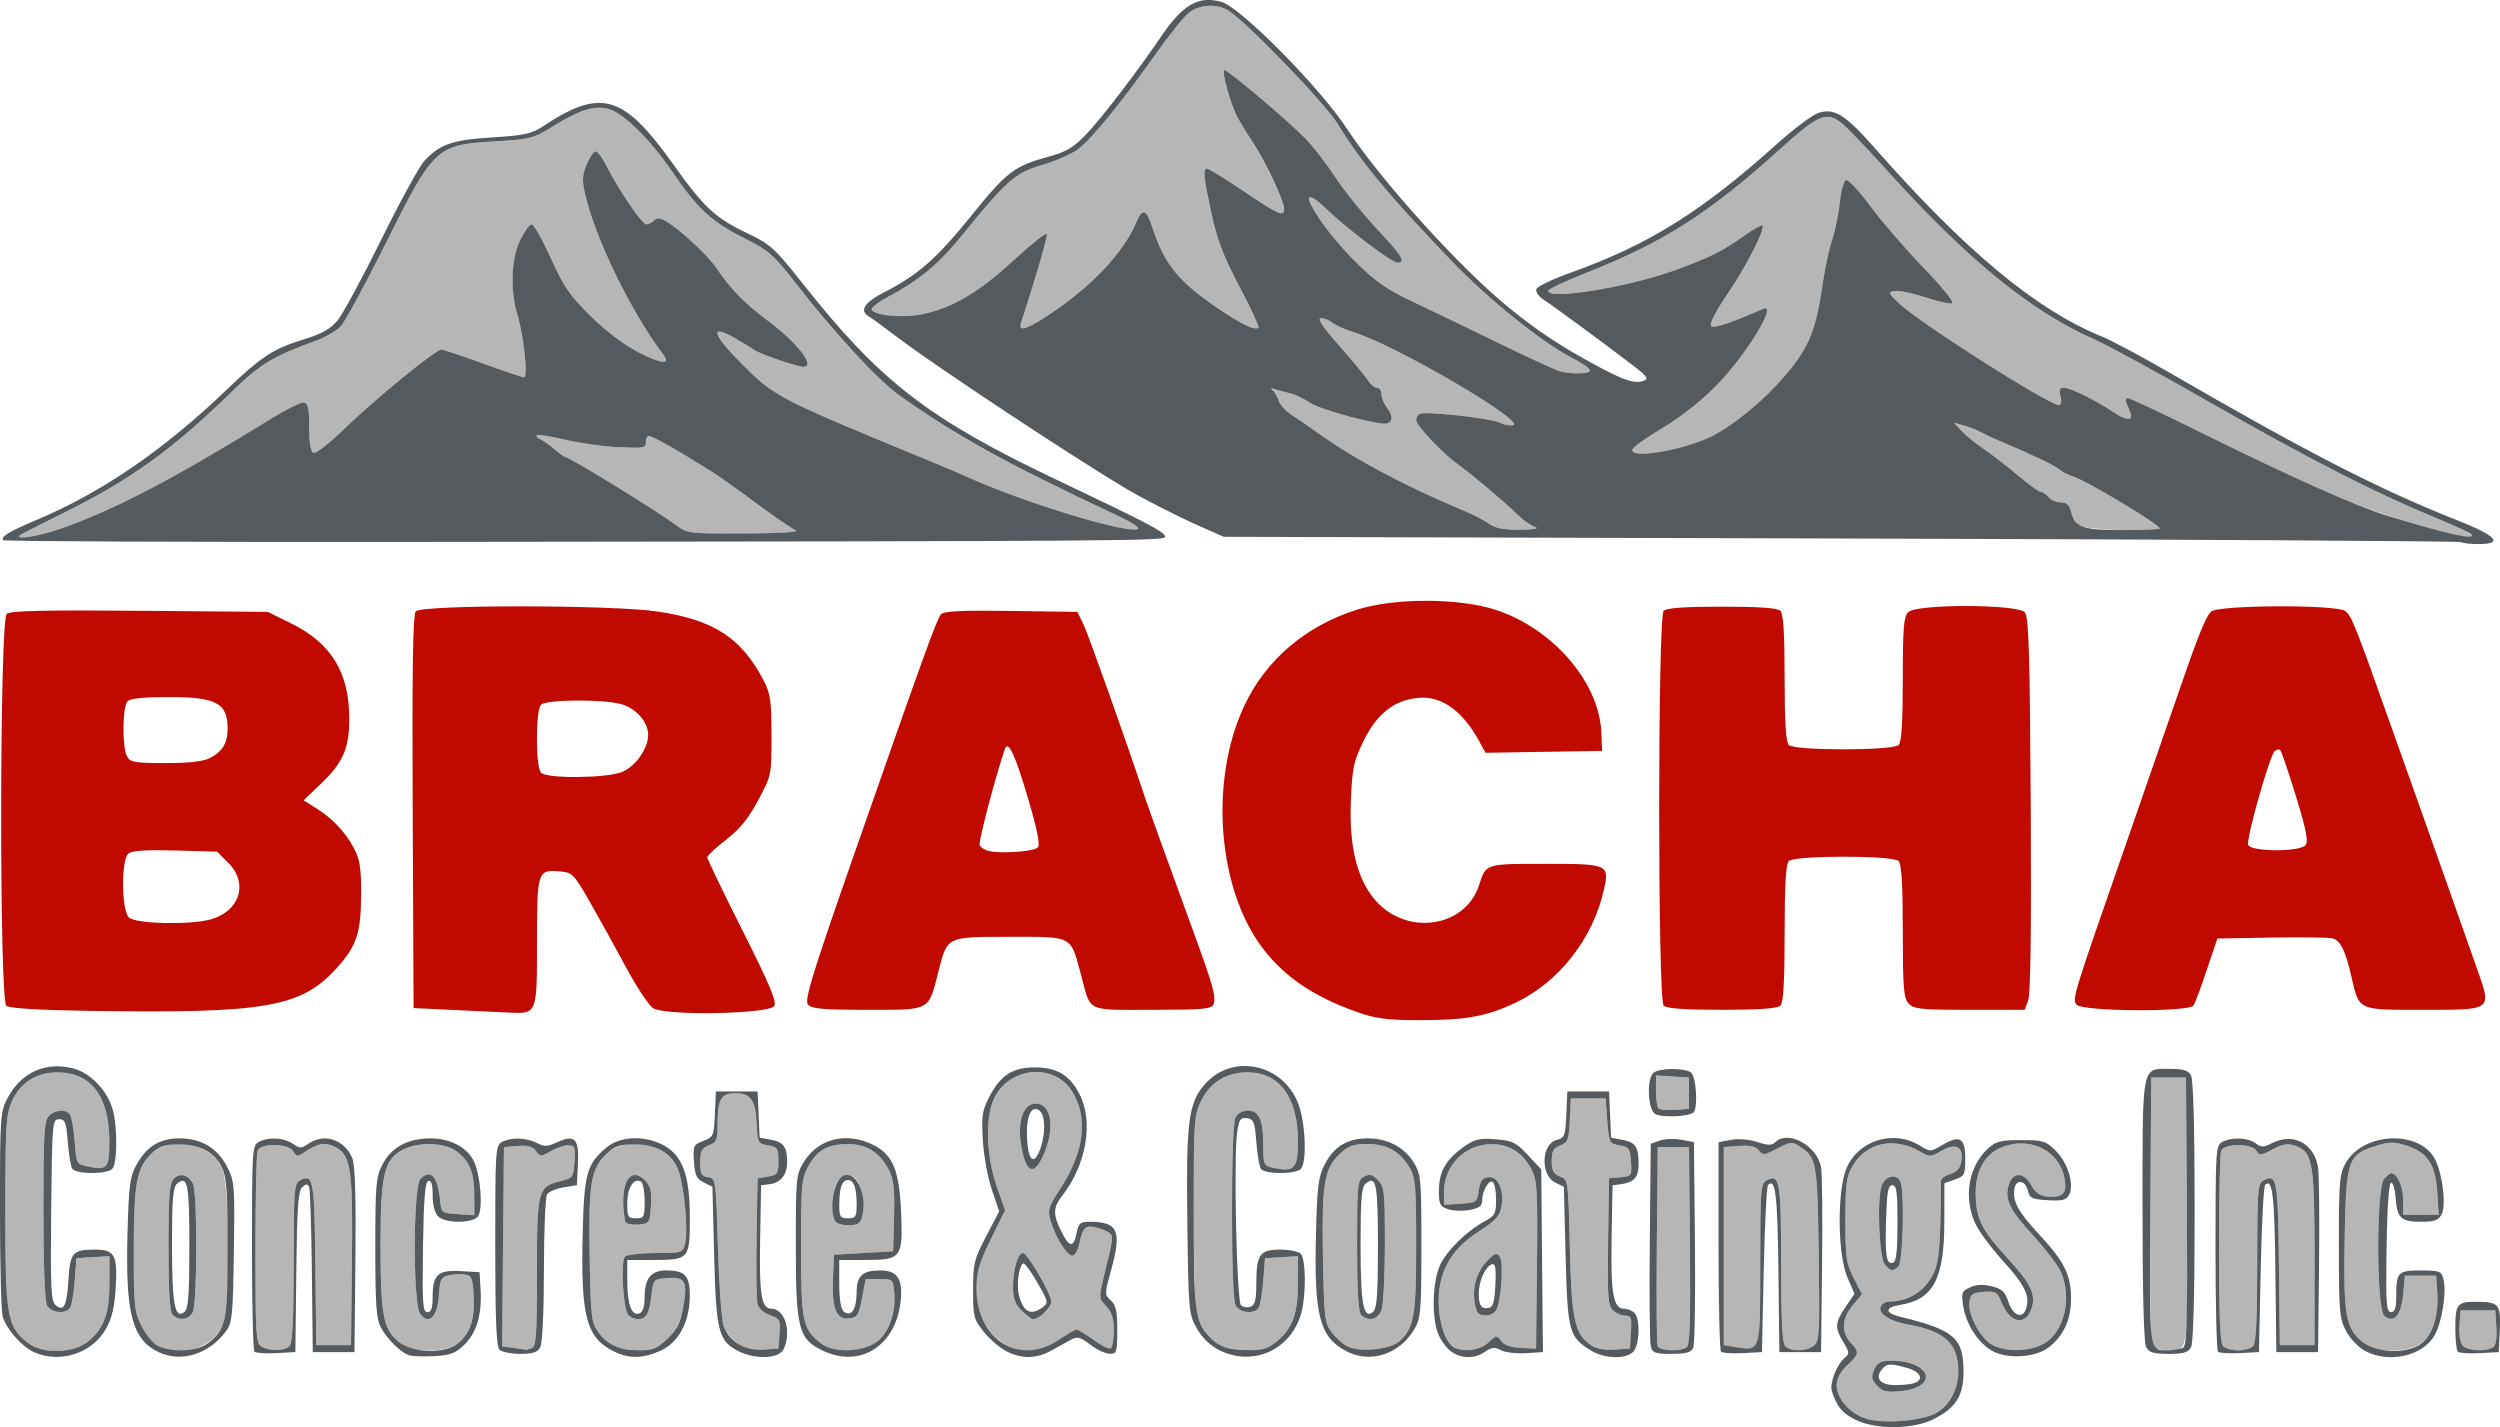 <?xml version="1.0" encoding="UTF-8"?>
<!-- Created with Inkscape (http://www.inkscape.org/) -->
<svg width="190.33mm" height="108.66mm" version="1.1" viewBox="0 0 190.33 108.66" xmlns="http://www.w3.org/2000/svg">
 <g transform="translate(18.116 -214.99)">
  <g transform="translate(4.093 139.73)">
   <g stroke-width=".265">
    <path d="m120.08 183.33c-1.325-0.31-2.46-1.516-2.46-2.613 0-0.492 0.274-1.01 0.794-1.5 0.939-0.886 0.956-0.996 0.265-1.738-0.727-0.781-0.663-1.856 0.17-2.847l0.7-0.831-0.634-1.239c-0.564-1.104-0.633-1.587-0.633-4.414 0-2.713 0.078-3.31 0.538-4.101 1.042-1.793 3.148-2.257 5.116-1.127 0.768 0.441 0.841 0.44 1.623-0.023 0.976-0.577 1.587-0.417 1.582 0.414-5e-3 0.793-0.263 1.153-0.988 1.379-0.327 0.102-0.596 0.327-0.597 0.499-0.03 5.556-0.13 6.436-0.853 7.528-0.693 1.047-1.832 1.642-3.152 1.647-0.239 7.9e-4 -0.503 0.18-0.587 0.398-0.197 0.512 0.711 1.097 2.08 1.339 2.834 0.502 3.837 1.446 3.836 3.609-1e-3 1.435-0.796 2.776-1.923 3.244-1.205 0.501-3.566 0.683-4.877 0.376zm4.049-2.739c0.701-0.959-0.322-1.729-2.298-1.729-0.859 0-1.101 0.118-1.348 0.66-0.251 0.55-0.217 0.754 0.204 1.218 0.42 0.464 0.722 0.537 1.806 0.433 0.815-0.078 1.427-0.296 1.636-0.582zm-1.799-8.925c0.333-0.333 0.462-5.611 0.157-6.408-0.254-0.663-1.144-0.501-1.434 0.261-0.381 1.002-0.203 5.496 0.239 6.028 0.431 0.52 0.616 0.541 1.038 0.119zm-142.42 5.828c-1.583-1.245-1.711-1.991-1.711-10.009 0-6.61 0.047-7.378 0.508-8.395 0.641-1.412 1.862-2.186 3.449-2.186 2.565 0 3.953 1.819 3.963 5.195 0.006 2.102-0.135 2.277-1.605 1.978-0.897-0.182-0.903-0.195-1.035-1.894-0.073-0.941-0.229-1.859-0.346-2.041-0.296-0.457-1.12-0.414-1.619 0.085-0.356 0.356-0.416 1.382-0.416 7.161 0 4.144 0.106 6.943 0.274 7.257 0.308 0.576 1.431 0.691 1.761 0.181 0.118-0.182 0.274-1.105 0.346-2.05l0.132-1.72 2.514-0.161v2.007c0 2.342-0.395 3.46-1.572 4.45-1.136 0.956-3.516 1.028-4.643 0.141zm9.919 0.239c-0.364-0.18-0.929-0.859-1.257-1.507-0.549-1.089-0.595-1.535-0.595-5.789 0-5.074 0.216-6.256 1.341-7.334 1.446-1.386 4.5-0.796 5.37 1.038 0.606 1.276 0.638 10.911 0.041 12.066-0.884 1.71-3.123 2.407-4.9 1.527zm2.636-2.558c0.349-0.653 0.364-9.145 0.017-9.793-0.368-0.688-0.986-0.85-1.455-0.38-0.333 0.333-0.405 1.253-0.405 5.228 0 3.398 0.094 4.917 0.318 5.141 0.477 0.477 1.217 0.383 1.525-0.194zm5.235 2.607c-0.423-0.246-0.463-0.887-0.463-7.379 0-3.91 0.072-7.297 0.161-7.527 0.235-0.612 2.368-0.578 2.723 0.044 0.22 0.386 0.343 0.408 0.741 0.132 1.093-0.759 1.678-0.868 2.467-0.46 1.183 0.612 1.336 1.683 1.256 8.775l-0.071 6.304h-2.646l-0.071-6.205c-0.074-6.436-0.156-6.878-1.171-6.335-0.439 0.235-0.477 0.745-0.477 6.279 0 4.332-0.089 6.112-0.318 6.341-0.385 0.385-1.496 0.401-2.13 0.032zm10.413-0.393c-1.151-0.969-1.348-2.035-1.349-7.32-0.002-5.371 0.267-6.529 1.685-7.272 1.181-0.618 3.169-0.571 4.069 0.098 1.038 0.771 1.38 1.596 1.384 3.347l0.004 1.536-1.257-0.081c-1.183-0.076-1.261-0.127-1.329-0.874-0.181-1.978-0.711-2.619-1.507-1.822-0.577 0.577-0.598 9.531-0.023 10.304 0.649 0.874 1.323 0.194 1.418-1.43 0.069-1.174 0.165-1.381 0.701-1.516 0.341-0.086 0.901-0.116 1.243-0.068 0.562 0.08 0.63 0.239 0.703 1.652 0.149 2.883-0.876 4.125-3.403 4.125-1.258 0-1.676-0.121-2.338-0.678zm8.765 0.487-0.864-0.107 0.07-7.59 0.07-7.59 1.048-0.085c0.769-0.063 1.139 0.04 1.392 0.386 0.327 0.447 0.385 0.448 1.11 0.019 0.421-0.249 1.021-0.452 1.334-0.452 0.513 0 0.561 0.122 0.488 1.241-0.076 1.176-0.129 1.253-1.007 1.469-1.796 0.441-1.852 0.65-1.852 6.948 0 4.891-0.055 5.652-0.419 5.792-0.23 0.088-0.439 0.142-0.463 0.118-0.024-0.023-0.433-0.09-0.908-0.149zm7.636-0.143c-0.35-0.18-0.886-0.663-1.191-1.073-0.509-0.684-0.562-1.159-0.641-5.718-0.096-5.544 0.087-6.683 1.253-7.8 1.495-1.432 4.529-0.865 5.42 1.013 0.487 1.026 0.862 4.725 0.589 5.811-0.169 0.674-0.232 0.694-2.233 0.694-1.132 0-2.185 0.126-2.34 0.281-0.34 0.34-0.144 3.932 0.241 4.415 0.145 0.182 0.48 0.331 0.744 0.331 0.635 0 0.867-0.415 1.035-1.852 0.138-1.182 0.147-1.191 1.241-1.271 1.351-0.098 1.534 0.274 1.151 2.347-0.374 2.023-1.589 3.159-3.373 3.154-0.693-2e-3 -1.547-0.151-1.897-0.331zm2.832-10.698c0.063-1.098-0.029-1.484-0.457-1.912-0.981-0.981-1.726-0.113-1.648 1.923 0.052 1.355 0.206 1.542 1.19 1.446 0.808-0.078 0.838-0.126 0.915-1.457zm6.567 10.481c-0.403-0.317-0.863-0.888-1.021-1.269-0.159-0.381-0.358-3.074-0.443-5.984-0.153-5.233-0.161-5.293-0.75-5.376-0.503-0.071-0.595-0.247-0.595-1.131 0-0.873 0.11-1.088 0.661-1.298 0.601-0.229 0.661-0.392 0.661-1.793 0-1.7 0.29-2.176 1.325-2.176 1.186 0 1.558 0.508 1.641 2.247 0.074 1.534 0.102 1.59 0.87 1.722 0.726 0.125 0.794 0.226 0.794 1.19 0 0.963-0.068 1.065-0.794 1.19l-0.794 0.137-0.075 4.496c-0.042 2.473-0.012 4.752 0.065 5.064 0.081 0.33 0.481 0.688 0.951 0.852 0.756 0.263 0.805 0.36 0.729 1.415l-0.082 1.133-1.205 0.079c-0.919 0.06-1.38-0.059-1.938-0.498zm6.379 0.025c-1.406-1.11-1.516-1.638-1.516-7.295 0-4.816 0.042-5.277 0.563-6.204 0.699-1.244 1.472-1.672 3.018-1.672 1.419 0 2.421 0.632 3.104 1.959 0.373 0.724 0.453 1.443 0.397 3.553l-0.07 2.646-4.498 0.265-0.077 1.74c-0.103 2.329 0.24 3.217 1.202 3.107 0.654-0.075 0.755-0.23 1.006-1.539l0.279-1.455h1.044c1.027 0 1.046 0.017 1.131 1.058 0.117 1.416-0.328 2.804-1.145 3.571-0.984 0.925-3.419 1.072-4.438 0.268zm3.141-9.674c0.242-0.965-0.073-2.575-0.576-2.943-0.867-0.634-1.7 0.36-1.7 2.027 0 1.267 0.248 1.592 1.214 1.592 0.737 0 0.922-0.118 1.062-0.676zm10.676 9.605c-1.356-0.914-1.969-2.171-1.97-4.044-0.001-1.337 0.176-1.958 1.084-3.805l1.086-2.208-0.633-1.82c-0.806-2.317-0.895-5.24-0.203-6.697 1.152-2.428 4.586-2.733 5.948-0.53 1.231 1.991 0.927 4.56-0.868 7.337-0.971 1.502-1.024 1.683-0.757 2.558 0.404 1.325 1.31 2.72 1.686 2.595 0.174-0.058 0.389-0.464 0.479-0.902 0.249-1.219 0.466-1.433 1.256-1.244 0.391 0.093 0.848 0.277 1.015 0.408 0.335 0.263 0.328 0.326-0.335 3.059-0.464 1.912-0.464 1.915 0.114 2.531 0.423 0.451 0.579 0.945 0.579 1.841 0 0.673-0.104 1.288-0.232 1.367-0.127 0.079-0.722-0.212-1.321-0.646-0.599-0.434-1.179-0.787-1.29-0.784-0.11 3e-3 -0.725 0.36-1.365 0.794-1.463 0.991-2.985 1.06-4.272 0.193zm3.129-2.197c0.323-0.227 0.588-0.635 0.588-0.907 0-0.592-1.81-3.708-2.154-3.708-0.383 0-0.756 1.255-0.756 2.543 0 0.906 0.153 1.339 0.649 1.835 0.763 0.763 0.896 0.782 1.673 0.238zm-0.085-11.905c0.993-2.092 0.74-4.088-0.518-4.088-1.102 0-1.52 1.847-0.912 4.035 0.346 1.246 0.855 1.265 1.43 0.053zm13.77 14.445c-0.724-0.3-1.627-1.315-1.967-2.212-0.175-0.462-0.282-3.526-0.282-8.08 0-7.08 0.021-7.376 0.595-8.516 0.693-1.373 1.913-2.106 3.506-2.105 2.427 1e-3 3.821 1.895 3.831 5.206 0.006 2.115-0.263 2.416-1.852 2.067-0.767-0.168-0.788-0.215-0.788-1.757 0-1.9-0.323-2.607-1.191-2.607-0.365 0-0.761 0.221-0.917 0.512-0.168 0.314-0.274 3.083-0.274 7.161s0.106 6.847 0.274 7.161c0.308 0.576 1.431 0.691 1.761 0.181 0.118-0.182 0.274-1.105 0.346-2.05l0.132-1.72 2.514-0.161v2.007c0 2.342-0.395 3.46-1.572 4.45-0.693 0.583-1.103 0.712-2.219 0.698-0.753-9e-3 -1.607-0.115-1.898-0.236zm9.418-0.067c-0.35-0.188-0.886-0.678-1.191-1.088-0.509-0.684-0.562-1.159-0.641-5.718-0.097-5.565 0.085-6.682 1.274-7.821 0.658-0.631 1.027-0.766 2.09-0.766 1.493 0 2.462 0.533 3.216 1.77 0.464 0.761 0.516 1.357 0.517 5.947 0.001 5.403-0.158 6.304-1.29 7.312-0.712 0.634-3.071 0.85-3.976 0.363zm2.627-2.74c0.142-0.373 0.258-2.635 0.258-5.027 0-4.012-0.041-4.39-0.535-4.884-0.425-0.425-0.643-0.478-1.058-0.255-0.493 0.264-0.523 0.57-0.523 5.245 0 3.509 0.093 5.058 0.318 5.282 0.533 0.533 1.266 0.361 1.541-0.361zm5.61 2.883c-0.952-0.383-1.551-3.055-1.118-4.986 0.373-1.667 1.282-2.85 3.061-3.988 1.106-0.708 1.447-1.09 1.574-1.766 0.236-1.26-0.253-2.37-0.998-2.264-0.455 0.065-0.626 0.302-0.727 1.01-0.128 0.895-0.174 0.929-1.389 1.007l-1.257 0.081v-0.954c0-2.046 1.596-3.661 3.619-3.661 1.38 0 2.391 0.647 3.064 1.959 0.412 0.803 0.457 1.634 0.397 7.257l-0.068 6.35-1.152-0.053c-0.758-0.035-1.271-0.216-1.5-0.529-0.332-0.454-0.379-0.448-0.982 0.119-0.598 0.562-1.709 0.746-2.523 0.418zm3.069-2.811c0.415-0.5 0.659-3.677 0.319-4.156-0.238-0.336-0.403-0.264-1.071 0.467-0.853 0.933-1.123 2.44-0.663 3.7 0.158 0.432 1.053 0.425 1.415-0.011zm7.227 2.566c-1.21-0.855-1.444-1.97-1.571-7.468-0.117-5.092-0.12-5.113-0.748-5.351-0.5-0.19-0.63-0.433-0.63-1.179 0-0.753 0.128-0.988 0.649-1.186 0.58-0.221 0.657-0.423 0.728-1.912l0.079-1.665h2.646l0.132 1.718c0.128 1.665 0.157 1.723 0.926 1.853 0.717 0.122 0.802 0.242 0.874 1.24 0.078 1.077 0.058 1.108-0.794 1.189l-0.874 0.084-0.072 4.804c-0.062 4.107-0.011 4.865 0.35 5.226 0.232 0.232 0.658 0.422 0.946 0.422 0.461 0 0.515 0.153 0.444 1.257l-0.081 1.257-1.191 0.075c-0.787 0.05-1.402-0.074-1.814-0.365zm5.109 0.088c-0.071-0.184-0.097-3.666-0.058-7.739l0.07-7.405h2.381l0.07 7.522c0.055 5.842-4e-3 7.57-0.265 7.735-0.528 0.335-2.058 0.256-2.2-0.114zm5.966 0.085-0.926-0.148v-15.081l1.181-0.084c0.852-0.061 1.268 0.034 1.492 0.342 0.283 0.387 0.411 0.374 1.402-0.143 1.019-0.531 1.133-0.541 1.74-0.143 1.256 0.823 1.324 1.214 1.416 8.219 0.08 6.071 0.049 6.63-0.381 6.945-0.588 0.43-1.748 0.443-2.166 0.025-0.228-0.228-0.318-1.999-0.318-6.297 0-6.265-0.103-6.861-1.099-6.328-0.453 0.243-0.489 0.7-0.489 6.328 0 6.774 0.031 6.666-1.852 6.365zm19.514-0.166c-0.885-0.48-1.848-2.278-1.737-3.243 0.07-0.61 0.22-0.719 1.081-0.79 0.923-0.076 1.029-0.011 1.389 0.85 0.687 1.644 1.953 1.751 2.324 0.196 0.23-0.963-0.217-1.801-1.974-3.707-1.912-2.075-2.341-2.968-2.341-4.882 0-1.828 0.786-3.083 2.229-3.558 2.084-0.687 4.156 0.429 4.533 2.442 0.217 1.157-0.115 1.51-1.319 1.403-0.547-0.049-0.903-0.301-1.212-0.863-0.547-0.992-1.353-1.041-1.683-0.103-0.391 1.112-0.011 1.928 1.843 3.948 0.96 1.046 1.913 2.302 2.117 2.791 0.826 1.978 0.24 4.478-1.266 5.397-1.044 0.636-2.928 0.693-3.983 0.121zm12.298 0.195c-0.261-0.166-0.319-2.421-0.265-10.381l0.069-10.169h2.646l0.069 10.169c0.075 11.011 0.13 10.593-1.392 10.593-0.437 0-0.944-0.095-1.128-0.212zm5.282-0.097c-0.231-0.231-0.318-2.241-0.318-7.387 0-3.888 0.072-7.258 0.161-7.488 0.224-0.583 2.368-0.581 2.694 2e-3 0.211 0.377 0.337 0.366 1.226-0.111 0.785-0.421 1.146-0.477 1.737-0.271 1.322 0.461 1.458 1.261 1.458 8.56v6.615h-2.646l-0.071-6.205c-0.074-6.436-0.156-6.878-1.171-6.335-0.439 0.235-0.477 0.745-0.477 6.279 0 4.332-0.089 6.112-0.318 6.341-0.175 0.175-0.687 0.318-1.138 0.318-0.451 0-0.963-0.143-1.138-0.318zm10.556-0.363c-1.237-1.041-1.401-2.026-1.303-7.833 0.101-6.005 0.231-6.389 2.393-7.06 1.024-0.318 1.363-0.319 2.333-6e-3 1.585 0.512 2.191 1.435 2.325 3.544l0.109 1.717h-2.708v-1.172c0-0.986-0.47-2.003-0.926-2.003-0.052 0-0.282 0.187-0.51 0.416-0.622 0.622-0.619 9.934 3e-3 10.451 0.728 0.604 1.285-0.03 1.433-1.633l0.132-1.428h2.381l0.086 1.323c0.193 2.986-0.884 4.366-3.408 4.366-1.259 0-1.675-0.121-2.341-0.681zm7.664 0.304c-0.172-0.208-0.276-0.892-0.231-1.521l0.082-1.144h2.646l0.082 1.297c0.054 0.859-0.035 1.372-0.265 1.517-0.556 0.353-1.974 0.261-2.315-0.149zm-61.211-18.043c-0.104-0.104-0.189-0.711-0.189-1.35v-1.161l2.514 0.161v2.381l-1.068 0.079c-0.587 0.043-1.153-6e-3 -1.257-0.11zm-124.77-43.62c0.07-0.07 1.441-0.772 3.046-1.56 5.338-2.62 8.525-4.905 13.186-9.453 2.089-2.038 3.065-2.626 6.335-3.813 0.719-0.261 1.574-0.762 1.9-1.114 0.326-0.351 1.857-3.176 3.403-6.276 3.662-7.343 3.858-7.527 8.295-7.785 2.724-0.158 2.941-0.215 4.502-1.179 1.934-1.194 2.977-1.535 4.043-1.322 1.158 0.232 3.208 2.222 5.034 4.888 1.915 2.796 2.965 3.75 5.563 5.053 1.728 0.867 2.14 1.234 3.839 3.429 6.466 8.351 9.693 10.684 24.29 17.554 1.356 0.638 1.948 1.036 1.648 1.107-1.128 0.266-8.822-2.11-13.025-4.023-0.437-0.199-1.508-0.655-2.381-1.015-11.846-4.879-12.155-5.036-14.486-7.347-2.421-2.401-2.751-3.314-0.794-2.195 0.691 0.395 1.389 0.817 1.55 0.939 0.385 0.289 3.26 1.276 3.717 1.276 0.992 0-0.423-1.82-2.784-3.581-1.683-1.255-2.828-2.432-3.806-3.911-0.664-1.003-2.948-3.11-3.96-3.651-0.378-0.202-0.612-0.2-0.818 6e-3 -0.159 0.159-0.421 0.289-0.583 0.289-0.322 0-2.131-2.655-3.018-4.432-0.309-0.618-0.684-1.125-0.834-1.125-0.15 0-0.459 0.446-0.687 0.991-0.338 0.809-0.361 1.222-0.123 2.253 0.79 3.424 3.481 8.945 5.978 12.267 0.555 0.739-0.195 0.661-1.872-0.193-1.079-0.55-2.494-1.615-3.652-2.749-1.603-1.57-2.068-2.245-3.055-4.432-0.64-1.419-1.298-2.58-1.461-2.58s-0.558 0.539-0.878 1.198c-0.687 1.415-0.775 3.834-0.208 5.704 0.484 1.595 0.818 4.74 0.503 4.74-0.134 0-1.547-0.475-3.14-1.055-1.593-0.58-3.015-1.056-3.161-1.057-0.419-4e-3 -5.092 3.815-7.336 5.995-1.125 1.092-2.196 1.934-2.381 1.871-0.228-0.079-0.336-0.7-0.336-1.937 0-1.41-0.09-1.839-0.397-1.896-0.218-0.041-1.349 0.516-2.514 1.237-7.31 4.528-11.949 6.951-16.068 8.391-1.57 0.549-3.427 0.848-3.075 0.495zm183.98-0.423c-5.534-1.52-8.481-2.74-17.809-7.367-2.955-1.466-5.498-2.666-5.651-2.666-0.152 0-0.216 0.149-0.142 0.331 0.074 0.182 0.219 0.539 0.321 0.794 0.254 0.633-0.33 0.597-1.326-0.081-1.249-0.851-3.248-1.837-3.724-1.837-0.331 0-0.395 0.157-0.268 0.661 0.1 0.4 0.053 0.661-0.12 0.661-0.772 0-10.598-6.247-12.152-7.725-0.877-0.834-0.892-0.878-0.324-0.959 0.327-0.047 1.366 0.171 2.308 0.485 0.943 0.314 1.862 0.521 2.044 0.46 0.189-0.063-0.748-1.229-2.199-2.734-1.391-1.443-3.213-3.554-4.05-4.691-0.836-1.137-1.662-2.021-1.836-1.963-0.174 0.057-0.385 0.809-0.47 1.671-0.085 0.861-0.35 2.162-0.591 2.889s-0.561 2.206-0.711 3.284c-0.545 3.898-1.155 5.224-3.614 7.859-1.35 1.446-3.411 3.079-4.736 3.75-2.193 1.111-6.394 1.829-6.137 1.048 0.06-0.182 1.109-0.926 2.331-1.654 1.309-0.779 2.956-2.074 4.008-3.149 2.357-2.41 4.8-6.426 3.584-5.89-2.479 1.092-3.736 1.507-3.941 1.302-0.147-0.147 0.345-1.105 1.246-2.427 1.44-2.115 2.906-4.992 2.666-5.232-0.065-0.065-0.695 0.293-1.4 0.794-1.649 1.172-2.514 1.604-5.179 2.587-3.536 1.304-9.729 2.323-9.729 1.602 0-0.125 1.28-0.733 2.844-1.351 5.97-2.357 9.366-4.526 14.883-9.507 2.92-2.636 3.493-2.855 4.734-1.811 0.39 0.328 2.055 2.085 3.7 3.903 5.795 6.405 10.717 10.395 15.296 12.4 1.047 0.458 5.154 2.697 9.128 4.975 7.202 4.129 12.497 6.832 17.015 8.686 3.654 1.499 3.654 1.907 0 0.903zm-134.04-0.39c-1.412-1.058-8.059-5.145-8.368-5.145-0.072 0-0.472-0.286-0.887-0.636-0.416-0.35-0.909-0.691-1.097-0.758-0.187-0.067-0.28-0.188-0.207-0.269 0.073-0.081 1.035 0.067 2.137 0.33 1.102 0.262 2.947 0.521 4.1 0.574 1.868 0.087 2.093 0.047 2.06-0.366-0.067-0.843 0.577-0.554 5.157 2.315 0.465 0.291 1.943 1.346 3.286 2.344 1.343 0.998 2.68 1.913 2.971 2.034 0.312 0.129-1.274 0.226-3.86 0.236-4.308 0.017-4.406 4e-3 -5.292-0.659zm61.936-0.075c-0.364-0.259-1.197-0.694-1.852-0.968-4.671-1.951-8.616-4.068-11.479-6.159-0.453-0.331-1.206-0.846-1.672-1.144-0.466-0.298-0.929-0.801-1.028-1.118-0.099-0.317-0.312-0.677-0.475-0.799-0.178-0.135-0.101-0.161 0.193-0.065 0.268 0.087 0.804 0.235 1.191 0.328 0.387 0.093 1.036 0.403 1.444 0.688 0.806 0.564 5.404 1.795 5.94 1.591 0.433-0.165 0.406-0.609-0.075-1.244-0.214-0.282-0.388-0.729-0.388-0.992s-0.15-0.479-0.333-0.479-0.483-0.239-0.666-0.532c-0.183-0.293-1.171-1.483-2.195-2.646-1.286-1.459-1.721-2.114-1.406-2.114 0.251 0 0.645 0.157 0.874 0.35 0.23 0.192 0.953 0.514 1.608 0.714 3.172 0.97 13.256 6.866 12.118 7.085-0.247 0.048-0.686-0.041-0.977-0.196-0.629-0.337-5.754-0.899-6.122-0.672-0.141 0.087-0.257 0.303-0.257 0.479 0 0.408 1.964 2.491 3.163 3.355 1.133 0.816 3.595 2.895 4.602 3.886 0.415 0.408 1.01 0.819 1.323 0.913 0.319 0.097-0.186 0.18-1.151 0.19-1.245 0.013-1.902-0.112-2.381-0.452zm44.931 0.131c-0.245-0.186-0.526-0.659-0.624-1.05-0.128-0.511-0.348-0.711-0.779-0.711-0.33 0-0.749-0.179-0.93-0.397-0.181-0.218-0.447-0.397-0.592-0.397s-0.933-0.569-1.754-1.264c-0.82-0.695-1.981-1.593-2.58-1.996s-1.361-1.021-1.693-1.374l-0.604-0.643 0.785 0.225c0.432 0.124 1.015 0.353 1.296 0.509 0.281 0.156 0.928 0.459 1.437 0.674 2.516 1.06 4.139 1.832 4.498 2.142 0.218 0.188 0.681 0.429 1.028 0.535 1.046 0.319 6.645 3.677 6.645 3.985 0 0.301-5.717 0.08-6.134-0.237zm-39.507-11.738c-0.291-0.069-2.434-1.054-4.763-2.188-2.328-1.134-5.305-2.569-6.615-3.188-1.933-0.914-2.758-1.506-4.38-3.139-1.926-1.94-3.645-4.395-3.311-4.729 0.089-0.089 0.665 0.319 1.28 0.906 1.631 1.555 4.95 4.059 5.379 4.059 0.682 0 0.381-0.494-1.56-2.571-1.062-1.135-2.478-2.897-3.148-3.914s-1.677-2.326-2.239-2.908c-1.388-1.438-6.1-5.412-6.245-5.267-0.174 0.174 0.491 2.574 0.971 3.502 0.231 0.446 0.783 1.349 1.226 2.006 0.923 1.368 2.369 4.447 2.369 5.045 0 0.651-0.362 0.495-3.053-1.317-1.405-0.946-2.662-1.72-2.793-1.72-0.349 0-0.302 0.511 0.311 3.378 0.424 1.987 0.912 3.261 2.133 5.58 0.87 1.653 1.525 3.062 1.454 3.133-0.245 0.245-1.272-0.239-3.03-1.429-3.076-2.083-4.142-3.394-5.059-6.227-0.441-1.361-0.755-1.458-1.208-0.374-0.996 2.384-3.588 5.087-6.932 7.228-1.542 0.988-2.066 1.107-1.841 0.418 1.115-3.413 2.026-6.551 1.96-6.75-0.046-0.137-1.21 0.788-2.588 2.056-2.675 2.463-4.703 3.637-7.05 4.082-1.446 0.274-3.555 0.055-3.701-0.385-0.047-0.143 0.539-0.591 1.302-0.995 2.31-1.221 3.813-2.472 5.552-4.62 3.394-4.192 4.06-4.777 6.127-5.388 1.034-0.305 2.259-0.841 2.724-1.192 1.039-0.784 3.339-3.599 5.851-7.16 1.043-1.479 2.212-2.938 2.598-3.241 0.778-0.612 2.043-0.703 2.929-0.21 1.251 0.695 7.423 7.08 8.412 8.702 1.768 2.898 3.886 5.444 8.732 10.49 2.752 2.866 6.905 6.194 9.149 7.331 0.719 0.364 1.306 0.779 1.306 0.922 0 0.263-1.275 0.304-2.249 0.073z" fill="#b6b6b6"/>
    <path d="m119.05 183.35c-1.008-0.499-1.416-0.995-1.8-2.19-0.183-0.569 0.381-2.026 0.975-2.518 0.384-0.319 0.376-0.425-0.09-1.191-0.672-1.103-0.649-1.495 0.164-2.692l0.678-1-0.546-1.269c-0.765-1.779-0.781-6.714-0.026-8.376 0.931-2.052 3.556-2.847 5.495-1.665 0.855 0.521 0.857 0.521 1.788-0.028 1.317-0.777 1.722-0.529 1.722 1.058 0 1.212-0.056 1.325-0.794 1.582l-0.794 0.277-6e-3 2.99c-8e-3 4.304-0.846 5.868-3.363 6.277-1.174 0.191-1.185 0.614-0.025 0.896 4.149 1.008 4.849 1.613 4.849 4.199 0 1.824-0.569 2.73-2.254 3.591-1.57 0.802-4.415 0.83-5.973 0.058zm5.907-0.399c1.127-0.469 1.922-1.81 1.923-3.244 2e-3 -2.163-1.001-3.107-3.836-3.609-1.368-0.242-2.276-0.827-2.08-1.339 0.084-0.218 0.348-0.397 0.587-0.398 1.32-4e-3 2.459-0.599 3.152-1.647 0.723-1.092 0.822-1.972 0.853-7.528 1e-3 -0.172 0.27-0.397 0.597-0.499 0.725-0.226 0.983-0.586 0.988-1.379 6e-3 -0.83-0.606-0.99-1.582-0.414-0.782 0.462-0.856 0.463-1.623 0.023-1.968-1.13-4.074-0.666-5.116 1.127-0.46 0.791-0.538 1.388-0.538 4.101 0 2.828 0.069 3.311 0.633 4.414l0.634 1.239-0.7 0.831c-0.833 0.99-0.898 2.066-0.17 2.847 0.691 0.742 0.674 0.852-0.265 1.738-0.52 0.49-0.794 1.009-0.794 1.5 0 1.098 1.134 2.303 2.46 2.613 1.311 0.307 3.671 0.125 4.877-0.376zm-4.27-2.213c-0.42-0.464-0.454-0.668-0.204-1.218 0.247-0.542 0.488-0.66 1.348-0.66 2.992 0 3.574 2.031 0.662 2.311-1.084 0.104-1.386 0.032-1.806-0.433zm2.865-0.187c0.738-0.283 0.448-0.865-0.574-1.148-1.311-0.364-1.529-0.351-1.915 0.115-0.562 0.677-0.117 1.194 1.026 1.194 0.575 0 1.233-0.072 1.464-0.161zm-2.26-9.007c-0.442-0.532-0.62-5.026-0.239-6.028 0.29-0.762 1.179-0.923 1.434-0.261 0.306 0.796 0.176 6.074-0.157 6.408-0.422 0.422-0.607 0.401-1.038-0.119zm0.959-3.158c0-2.391-0.068-2.888-0.397-2.888-0.321 0-0.411 0.502-0.473 2.627-0.082 2.819 0.02 3.433 0.539 3.26 0.237-0.079 0.331-0.924 0.331-2.999zm-141.83 9.836c-0.963-0.419-2.159-1.774-2.434-2.757-0.109-0.389-0.198-4.041-0.198-8.116 0-7.154 0.02-7.446 0.589-8.511 1.047-1.959 2.928-2.79 5.033-2.223 1.286 0.346 2.565 1.693 2.961 3.119 0.377 1.359 0.355 4.127-0.037 4.518-0.421 0.421-2.766 0.411-3.04-0.013-0.118-0.182-0.274-1.105-0.346-2.05-0.115-1.499-0.2-1.72-0.661-1.72-0.514 0-0.531 0.2-0.6 6.909-0.061 5.992-0.016 6.955 0.342 7.252 0.623 0.517 0.852 0.06 0.971-1.942 0.122-2.047 0.327-2.287 1.966-2.293 1.554-6e-3 1.777 0.385 1.635 2.855-0.088 1.516-0.285 2.356-0.744 3.173-1.043 1.856-3.463 2.657-5.435 1.798zm4.13-0.872c1.177-0.99 1.572-2.108 1.572-4.45v-2.007l-2.514 0.161-0.132 1.72c-0.073 0.946-0.229 1.869-0.346 2.05-0.33 0.51-1.453 0.395-1.761-0.181-0.168-0.314-0.274-3.113-0.274-7.257 0-5.779 0.06-6.805 0.416-7.161 0.499-0.499 1.323-0.542 1.619-0.085 0.118 0.182 0.274 1.1 0.346 2.041 0.131 1.699 0.138 1.711 1.035 1.894 1.47 0.299 1.612 0.124 1.605-1.978-0.01-3.376-1.398-5.195-3.963-5.195-1.587 0-2.808 0.774-3.449 2.186-0.461 1.017-0.508 1.785-0.508 8.395 0 8.018 0.127 8.764 1.711 10.009 1.128 0.887 3.508 0.815 4.643-0.141zm5.386 0.883c-2.072-0.939-2.607-2.924-2.44-9.041 0.104-3.801 0.179-4.355 0.719-5.316 0.756-1.345 1.763-1.951 3.244-1.951 1.635 0 2.879 0.737 3.606 2.136 0.584 1.126 0.605 1.377 0.529 6.51-0.072 4.911-0.122 5.398-0.624 6.069-1.272 1.702-3.344 2.357-5.033 1.592zm3.696-0.72c1.372-1.079 1.486-1.634 1.486-7.266 0-4.263-0.078-5.363-0.433-6.11-0.55-1.159-1.732-1.778-3.358-1.758-1.01 0.012-1.431 0.163-2.013 0.72-1.125 1.077-1.341 2.26-1.341 7.334 0 4.254 0.046 4.7 0.595 5.789 0.327 0.649 0.893 1.327 1.257 1.507 1.067 0.529 2.998 0.419 3.806-0.217zm-2.695-2.146c-0.224-0.224-0.318-1.742-0.318-5.141 0-3.975 0.071-4.894 0.405-5.228 0.469-0.469 1.087-0.308 1.455 0.38 0.347 0.649 0.333 9.14-0.017 9.793-0.309 0.577-1.048 0.671-1.525 0.194zm1.27-5.255c0-4.75-0.13-5.407-0.938-4.736-0.309 0.256-0.385 1.184-0.385 4.67 0 4.516 0.219 5.697 0.944 5.094 0.302-0.251 0.378-1.263 0.378-5.029zm16.669 8.311c-0.64-0.257-1.604-1.221-2.075-2.076-0.365-0.663-0.437-1.665-0.438-6.085-0.001-4.834 0.046-5.383 0.546-6.35 0.675-1.305 1.925-1.983 3.655-1.984 1.522-5.3e-4 2.823 0.696 3.321 1.779 0.509 1.106 0.686 3.687 0.286 4.169-0.449 0.541-2.482 0.531-3.028-0.014-0.255-0.255-0.416-0.877-0.416-1.609 0-0.837-0.099-1.161-0.331-1.084-0.245 0.082-0.349 1.385-0.403 5.049-0.062 4.277-0.018 4.939 0.331 4.939 0.298 0 0.403-0.296 0.403-1.14 0-1.716 0.393-2.083 2.125-1.985l1.447 0.082 0.08 1.377c0.108 1.873-0.313 3.262-1.266 4.175-0.66 0.632-1.06 0.777-2.319 0.841-0.837 0.042-1.7 5e-3 -1.919-0.083zm3.765-0.877c0.944-0.743 1.303-1.81 1.21-3.604-0.073-1.413-0.141-1.572-0.703-1.652-0.342-0.048-0.902-0.018-1.243 0.068-0.536 0.135-0.632 0.342-0.701 1.516-0.095 1.624-0.77 2.304-1.418 1.43-0.574-0.774-0.554-9.727 0.023-10.304 0.797-0.797 1.327-0.156 1.507 1.822 0.068 0.747 0.146 0.798 1.329 0.874l1.257 0.081-0.004-1.536c-0.004-1.751-0.346-2.576-1.384-3.347-0.9-0.668-2.889-0.716-4.069-0.098-1.418 0.743-1.687 1.901-1.685 7.272 0.002 5.285 0.198 6.351 1.349 7.32 1.054 0.887 3.496 0.972 4.531 0.158zm11.851 0.586c-2.082-1.046-2.505-2.696-2.339-9.113 0.115-4.448 0.31-5.133 1.815-6.4 0.999-0.841 2.803-0.939 4.223-0.23 1.539 0.769 2.117 2.279 2.117 5.536 0 3.218-0.038 3.26-2.893 3.26h-1.869v1.605c0 1.798 0.336 2.686 0.93 2.458 0.264-0.101 0.393-0.527 0.393-1.294 0-1.357 0.508-1.975 1.624-1.975 1.441 0 1.816 0.394 1.816 1.91 0 1.979-0.843 3.574-2.221 4.199-1.365 0.62-2.419 0.632-3.595 0.042zm4.101-0.926c0.715-0.665 0.984-1.185 1.189-2.298 0.383-2.073 0.2-2.445-1.151-2.347-1.094 0.08-1.103 0.089-1.241 1.271-0.168 1.437-0.4 1.852-1.035 1.852-0.265 0-0.6-0.149-0.744-0.331-0.385-0.484-0.581-4.075-0.241-4.415 0.155-0.155 1.207-0.281 2.34-0.281 2.001 0 2.064-0.019 2.233-0.694 0.273-1.086-0.102-4.785-0.589-5.811-0.557-1.174-1.733-1.794-3.365-1.774-1.028 0.013-1.429 0.161-2.055 0.761-1.166 1.117-1.349 2.256-1.253 7.8 0.079 4.558 0.132 5.034 0.641 5.718 0.756 1.018 1.595 1.399 3.087 1.404 1.059 3e-3 1.408-0.133 2.184-0.856zm-3.156-8.891c-0.087-0.141-0.176-0.713-0.197-1.272-0.078-2.035 0.667-2.904 1.648-1.923 0.428 0.428 0.52 0.814 0.457 1.912-0.077 1.331-0.107 1.378-0.915 1.457-0.459 0.045-0.906-0.034-0.993-0.175zm1.431-1.611c0-0.719-0.124-1.384-0.276-1.478-0.538-0.333-1.047 0.458-1.047 1.627 0 1.059 0.057 1.158 0.661 1.158 0.616 0 0.661-0.089 0.661-1.307zm7.196 11.448c-1.576-0.777-1.756-1.467-1.904-7.306l-0.133-5.235-0.661-0.328c-0.546-0.27-0.676-0.549-0.743-1.595-0.077-1.197-0.037-1.284 0.717-1.569 0.763-0.288 0.801-0.378 0.875-2.033l0.077-1.732h3.175l0.078 1.759 0.078 1.759 0.889 0.167c0.944 0.177 1.205 0.547 1.205 1.711 0 0.936-0.495 1.558-1.323 1.664l-0.661 0.085-0.073 4.172c-0.073 4.186 0.097 5.221 0.857 5.221 0.674 0 1.2 0.812 1.2 1.852 0 0.575-0.182 1.202-0.416 1.436-0.536 0.536-2.12 0.523-3.236-0.027zm3.072-1.352c0.076-1.055 0.026-1.152-0.729-1.415-0.47-0.164-0.87-0.522-0.951-0.852-0.077-0.313-0.106-2.592-0.065-5.064l0.075-4.496 0.794-0.137c0.726-0.126 0.794-0.227 0.794-1.19 0-0.963-0.068-1.065-0.794-1.19-0.768-0.132-0.796-0.189-0.87-1.722-0.083-1.739-0.455-2.247-1.641-2.247-1.035 0-1.325 0.476-1.325 2.176 0 1.4-0.06 1.564-0.661 1.793-0.552 0.21-0.661 0.425-0.661 1.298 0 0.884 0.093 1.06 0.595 1.131 0.589 0.084 0.597 0.143 0.75 5.376 0.085 2.91 0.285 5.604 0.443 5.984 0.501 1.202 1.595 1.856 2.959 1.767l1.205-0.079zm3.338 1.307c-1.897-0.887-2.097-1.646-2.097-7.98 0-5.231 0.022-5.46 0.621-6.423 1.109-1.784 3.275-2.3 5.306-1.264 1.48 0.755 1.962 1.953 2.092 5.192 0.136 3.397 0.016 3.553-2.747 3.553h-1.966v1.82c0 1.187 0.122 1.921 0.35 2.11 0.552 0.458 0.973-0.174 0.973-1.46 0-1.263 0.448-1.676 1.816-1.676 1.278 0 1.712 0.652 1.541 2.311-0.351 3.401-3.046 5.147-5.891 3.817zm4.254-0.837c0.816-0.767 1.261-2.155 1.145-3.571-0.086-1.041-0.104-1.058-1.131-1.058h-1.044l-0.279 1.455c-0.251 1.309-0.352 1.464-1.006 1.539-0.962 0.111-1.305-0.777-1.202-3.107l0.077-1.74 4.498-0.265 0.07-2.646c0.056-2.11-0.024-2.829-0.397-3.553-0.684-1.327-1.685-1.959-3.104-1.959-1.546 0-2.319 0.429-3.018 1.672-0.521 0.927-0.563 1.388-0.563 6.204 0 5.658 0.11 6.186 1.516 7.295 1.019 0.804 3.454 0.657 4.438-0.268zm-3.412-9.149c-0.421-1.096 0.006-3.09 0.719-3.364 0.96-0.368 1.799 1.5 1.396 3.106-0.14 0.558-0.326 0.676-1.062 0.676-0.57 0-0.951-0.151-1.053-0.419zm1.692-1.147c0-1.27-0.213-1.874-0.661-1.874s-0.661 0.603-0.661 1.874c0 0.929 0.068 1.037 0.661 1.037 0.593 0 0.661-0.107 0.661-1.037zm11.396 11.157c-0.499-0.254-1.273-0.92-1.72-1.479-0.759-0.949-0.813-1.161-0.813-3.192 0-2.002 0.079-2.327 0.995-4.075l0.995-1.9-0.562-1.655c-0.309-0.91-0.617-2.607-0.685-3.771-0.108-1.847-0.045-2.266 0.492-3.292 0.87-1.66 1.776-2.246 3.467-2.243 1.694 4e-3 2.664 0.586 3.408 2.044 1.082 2.121 0.51 5.401-1.356 7.773-0.676 0.86-0.676 1.42 0.002 2.748 0.601 1.178 0.902 1.174 1.14-0.014 0.135-0.673 0.283-0.799 0.943-0.799 2.218 0 2.509 0.665 1.649 3.769-0.479 1.728-0.479 1.784 0 2.218 0.388 0.351 0.492 0.827 0.492 2.256 0 1.678-0.042 1.811-0.57 1.811-0.314 0-0.979-0.312-1.479-0.693-0.774-0.59-0.993-0.647-1.48-0.379-0.314 0.173-0.988 0.544-1.498 0.825-1.149 0.634-2.242 0.65-3.421 0.049zm3.976-0.855c0.64-0.434 1.255-0.791 1.365-0.794 0.11-3e-3 0.691 0.35 1.29 0.784 0.599 0.434 1.193 0.725 1.321 0.646 0.127-0.079 0.232-0.694 0.232-1.367 0-0.895-0.156-1.39-0.579-1.841-0.579-0.616-0.579-0.618-0.114-2.531 0.664-2.733 0.671-2.796 0.335-3.059-0.167-0.131-0.624-0.314-1.015-0.408-0.79-0.189-1.007 0.026-1.256 1.244-0.09 0.438-0.305 0.844-0.479 0.902-0.375 0.125-1.282-1.271-1.686-2.595-0.267-0.875-0.214-1.056 0.757-2.558 1.795-2.777 2.099-5.346 0.868-7.337-1.362-2.204-4.796-1.898-5.948 0.53-0.691 1.457-0.602 4.379 0.203 6.697l0.633 1.82-1.086 2.208c-0.909 1.848-1.085 2.468-1.084 3.805 0.003 3.834 3.283 5.857 6.243 3.852zm-2.817-2.242c-0.496-0.496-0.649-0.929-0.649-1.835 0-1.288 0.373-2.543 0.756-2.543 0.344 0 2.154 3.117 2.154 3.708 0 0.462-0.905 1.319-1.394 1.319-0.12 0-0.51-0.292-0.867-0.649zm1.591-0.237c0.468-0.342 0.452-0.423-0.366-1.852-0.47-0.822-0.95-1.494-1.067-1.494-0.318 0-0.563 1.541-0.373 2.341 0.321 1.347 0.898 1.669 1.805 1.006zm-1.433-11.482c-0.608-2.188-0.19-4.035 0.912-4.035 1.258 0 1.51 1.996 0.518 4.088-0.575 1.212-1.084 1.193-1.43-0.053zm1.283-0.635c0.38-1.09 0.37-2.421-0.021-2.812-0.545-0.545-1.012 0.164-1.012 1.539 0 2.147 0.509 2.774 1.032 1.273zm13.632 15.38c-0.696-0.345-1.306-0.931-1.72-1.653-0.626-1.093-0.643-1.284-0.731-7.999-0.101-7.762 0.075-9.17 1.327-10.596 2.193-2.498 6.249-1.485 7.226 1.806 0.479 1.612 0.525 4.194 0.082 4.637-0.421 0.421-2.766 0.411-3.04-0.013-0.118-0.182-0.274-1.105-0.346-2.05-0.117-1.517-0.2-1.73-0.709-1.802-0.495-0.07-0.601 0.079-0.747 1.058-0.278 1.859-0.038 12.85 0.288 13.175 0.158 0.157 0.485 0.21 0.728 0.117 0.343-0.132 0.441-0.518 0.441-1.746 0-2.223 0.262-2.6 1.808-2.6 0.693 0 1.404 0.143 1.578 0.318 0.39 0.39 0.415 3.157 0.041 4.503-0.779 2.807-3.654 4.121-6.226 2.847zm4.402-0.71c1.177-0.99 1.572-2.108 1.572-4.45v-2.007l-2.514 0.161-0.132 1.72c-0.073 0.946-0.229 1.869-0.346 2.05-0.33 0.51-1.453 0.395-1.761-0.181-0.168-0.314-0.274-3.083-0.274-7.161s0.106-6.847 0.274-7.161c0.155-0.29 0.552-0.512 0.917-0.512 0.868 0 1.191 0.707 1.191 2.607 0 1.542 0.021 1.588 0.788 1.757 1.589 0.349 1.859 0.048 1.852-2.067-0.01-3.311-1.403-5.205-3.831-5.206-1.593-8e-4 -2.813 0.732-3.506 2.105-0.575 1.14-0.595 1.435-0.595 8.516 0 7.603 0.085 8.307 1.142 9.449 0.778 0.841 1.385 1.059 3.005 1.079 1.116 0.014 1.526-0.115 2.219-0.698zm5.281 0.796c-2.087-1.082-2.506-2.716-2.338-9.128 0.093-3.545 0.179-4.189 0.693-5.169 0.689-1.313 1.717-1.924 3.24-1.924 1.499 0 2.772 0.662 3.489 1.814 0.572 0.92 0.599 1.212 0.599 6.388 0 4.948-0.046 5.503-0.529 6.322-1.125 1.909-3.338 2.637-5.154 1.696zm3.996-0.763c1.132-1.008 1.291-1.909 1.29-7.312-7.94e-4 -4.59-0.053-5.186-0.517-5.947-0.754-1.236-1.723-1.77-3.216-1.77-1.063 0-1.431 0.135-2.09 0.766-1.189 1.139-1.371 2.256-1.274 7.821 0.079 4.558 0.132 5.034 0.641 5.718 0.305 0.41 0.841 0.9 1.191 1.088 0.905 0.486 3.264 0.271 3.976-0.363zm-2.89-2.016c-0.224-0.224-0.318-1.774-0.318-5.282 0-4.675 0.031-4.981 0.523-5.245 0.415-0.222 0.633-0.17 1.058 0.255 0.494 0.494 0.535 0.872 0.535 4.884 0 2.392-0.116 4.654-0.258 5.027-0.275 0.722-1.008 0.894-1.541 0.361zm1.27-5.255c0-4.75-0.13-5.407-0.938-4.736-0.309 0.256-0.385 1.184-0.385 4.67 0 4.516 0.219 5.697 0.944 5.094 0.302-0.251 0.378-1.263 0.378-5.029zm5.587 8.052c-0.339-0.237-0.782-0.829-0.985-1.314-0.525-1.256-0.46-3.981 0.125-5.266 0.509-1.117 2.03-2.607 3.431-3.361 0.749-0.403 0.837-0.576 0.837-1.638 0-0.653-0.113-1.257-0.251-1.343-0.308-0.19-0.807 0.687-0.807 1.418 0 0.406-0.233 0.578-0.966 0.716-0.531 0.1-1.276 0.07-1.654-0.065-0.612-0.219-0.686-0.383-0.671-1.495 0.019-1.415 0.579-2.348 1.992-3.317 0.746-0.512 1.148-0.599 2.333-0.504 1.27 0.102 1.547 0.238 2.447 1.204l1.016 1.089 0.053 5.963c0.029 3.28 0.059 6.41 0.066 6.956l0.013 0.992-1.309 0.083c-0.72 0.045-1.573-0.058-1.894-0.23-0.474-0.254-0.701-0.232-1.197 0.116-0.782 0.548-1.796 0.547-2.58-3e-3zm2.818-0.693c0.603-0.567 0.65-0.572 0.982-0.119 0.229 0.314 0.742 0.494 1.5 0.529l1.152 0.053 0.068-6.35c0.06-5.624 0.015-6.454-0.397-7.257-0.673-1.312-1.684-1.959-3.064-1.959-2.022 0-3.619 1.615-3.619 3.661v0.954l1.257-0.081c1.215-0.078 1.261-0.111 1.389-1.007 0.101-0.709 0.272-0.946 0.727-1.01 0.745-0.106 1.235 1.004 0.998 2.264-0.127 0.676-0.467 1.058-1.574 1.766-1.779 1.138-2.688 2.322-3.061 3.988-0.433 1.932 0.166 4.603 1.118 4.986 0.815 0.328 1.925 0.144 2.523-0.418zm-0.869-2.381c-0.46-1.26-0.19-2.767 0.663-3.7 0.668-0.731 0.833-0.803 1.071-0.467 0.34 0.479 0.096 3.656-0.319 4.156-0.362 0.437-1.257 0.444-1.415 0.011zm1.407-2.014c0.061-1.284-0.001-1.651-0.265-1.564-0.498 0.164-0.997 1.266-1.002 2.211-0.004 0.935 0.195 1.22 0.777 1.109 0.308-0.059 0.429-0.494 0.489-1.755zm7.277 5.002c-1.678-1.023-1.787-1.428-1.933-7.218l-0.132-5.247-0.661-0.327c-1.147-0.567-1.055-2.951 0.125-3.247 0.593-0.149 0.652-0.306 0.724-1.922l0.078-1.76h3.175l0.078 1.759 0.078 1.759 0.889 0.167c0.973 0.183 1.205 0.541 1.205 1.861 0 0.976-0.348 1.372-1.323 1.507l-0.661 0.091-0.073 4c-0.076 4.203 0.131 5.393 0.939 5.393 0.266 0 0.626 0.143 0.8 0.318 0.463 0.463 0.397 2.476-0.098 2.971-0.571 0.571-2.188 0.52-3.208-0.102zm3.043-1.401c0.071-1.104 0.017-1.257-0.444-1.257-0.289 0-0.715-0.19-0.946-0.422-0.361-0.361-0.411-1.118-0.35-5.226l0.072-4.804 0.874-0.084c0.851-0.082 0.872-0.113 0.794-1.189-0.073-0.998-0.158-1.119-0.874-1.24-0.769-0.131-0.798-0.188-0.926-1.853l-0.132-1.718h-2.646l-0.079 1.665c-0.071 1.489-0.148 1.691-0.728 1.912-0.52 0.198-0.649 0.432-0.649 1.186 0 0.746 0.13 0.988 0.63 1.179 0.627 0.238 0.63 0.259 0.748 5.351 0.127 5.498 0.361 6.612 1.571 7.468 0.412 0.291 1.027 0.415 1.814 0.365l1.191-0.075zm27.608 1.484c-1.116-0.569-2.081-2.014-2.309-3.46-0.162-1.027-0.121-1.141 0.524-1.434 0.483-0.22 0.995-0.244 1.654-0.075 0.769 0.196 1.012 0.423 1.251 1.166 0.344 1.071 1.091 1.363 1.356 0.528 0.308-0.97-0.091-1.791-1.766-3.634-0.892-0.982-1.84-2.262-2.106-2.844-0.908-1.988-0.517-4.338 0.947-5.689 0.62-0.572 0.963-0.661 2.543-0.661 1.687 0 1.888 0.062 2.643 0.817 0.92 0.92 1.422 2.58 1.012 3.346-0.215 0.402-0.517 0.479-1.626 0.414-1.206-0.07-1.38-0.155-1.517-0.741-0.18-0.767-0.874-0.889-1.011-0.178-0.183 0.949 0.247 1.776 1.772 3.413 2.011 2.157 2.518 3.154 2.529 4.969 0.01 1.631-0.581 2.907-1.748 3.777-0.97 0.723-3.011 0.863-4.147 0.284zm3.879-0.631c1.506-0.918 2.093-3.419 1.266-5.397-0.204-0.489-1.157-1.744-2.117-2.791-1.853-2.02-2.234-2.835-1.843-3.948 0.33-0.938 1.136-0.888 1.683 0.103 0.31 0.561 0.665 0.814 1.212 0.863 1.204 0.107 1.536-0.246 1.319-1.403-0.378-2.012-2.45-3.128-4.533-2.442-1.443 0.476-2.229 1.731-2.229 3.558 0 1.913 0.429 2.807 2.341 4.882 1.757 1.906 2.203 2.745 1.974 3.707-0.371 1.555-1.637 1.448-2.324-0.196-0.36-0.862-0.466-0.927-1.389-0.85-0.861 0.071-1.01 0.18-1.081 0.79-0.112 0.965 0.851 2.763 1.737 3.243 1.055 0.573 2.94 0.515 3.983-0.121zm24.401 0.578c-0.506-0.271-1.149-0.946-1.451-1.521-0.496-0.945-0.543-1.502-0.543-6.458 0-4.974 0.045-5.501 0.538-6.35 1.385-2.382 5.745-2.496 6.823-0.178 0.564 1.212 0.812 3.459 0.457 4.124-0.237 0.443-0.548 0.552-1.577 0.552-1.521 0-1.811-0.28-1.923-1.857-0.046-0.652-0.203-1.156-0.349-1.12-0.161 0.04-0.293 1.979-0.337 4.961-0.062 4.238-0.018 4.895 0.331 4.895 0.3 0 0.403-0.299 0.403-1.169 0-1.88 0.118-2.006 1.875-2.006 1.44 0 1.566 0.049 1.721 0.666 0.258 1.027-0.125 3.374-0.705 4.328-0.941 1.547-3.475 2.092-5.264 1.133zm4.314-0.585c0.858-0.675 1.298-2.093 1.186-3.822l-0.086-1.323h-2.381l-0.132 1.428c-0.148 1.603-0.705 2.237-1.433 1.633-0.622-0.516-0.625-9.829-3e-3 -10.451 0.229-0.229 0.458-0.416 0.51-0.416 0.456 0 0.926 1.017 0.926 2.003v1.172h2.708l-0.109-1.717c-0.134-2.11-0.74-3.032-2.325-3.544-0.97-0.313-1.31-0.312-2.333 6e-3 -2.162 0.671-2.292 1.055-2.393 7.06-0.098 5.808 0.066 6.792 1.303 7.833 1.073 0.903 3.497 0.976 4.563 0.138zm-165 0.643c-0.103-0.103-0.188-3.676-0.188-7.94 0-7.393 0.024-7.764 0.512-8.026 0.744-0.398 1.928-0.336 2.604 0.138 0.532 0.373 0.644 0.373 1.176 0 1.198-0.839 2.759-0.327 3.349 1.099 0.211 0.511 0.284 2.899 0.235 7.75l-0.071 7.011h-3.175l-0.068-6.085c-0.037-3.347-0.128-6.248-0.202-6.446-0.106-0.286-0.214-0.294-0.523-0.038-0.318 0.264-0.402 1.444-0.46 6.446l-0.071 6.123-1.466 0.078c-0.806 0.043-1.55-7e-3 -1.654-0.11zm2.67-0.417c0.228-0.228 0.318-2.009 0.318-6.341 0-5.534 0.039-6.044 0.477-6.279 1.016-0.544 1.098-0.102 1.171 6.335l0.071 6.205h2.646l0.071-6.304c0.08-7.092-0.074-8.163-1.256-8.775-0.789-0.408-1.374-0.299-2.467 0.46-0.398 0.276-0.521 0.255-0.741-0.132-0.354-0.622-2.487-0.657-2.723-0.044-0.088 0.23-0.161 3.618-0.161 7.527 0 6.491 0.04 7.132 0.463 7.379 0.634 0.369 1.745 0.353 2.13-0.032zm15.981 0.265c-0.232-0.232-0.318-2.361-0.318-7.928 0-7.254 0.024-7.623 0.512-7.885 0.697-0.373 1.864-0.338 2.663 0.08 0.553 0.289 0.799 0.282 1.497-0.041 1.384-0.641 1.716-0.315 1.624 1.599l-0.079 1.653-1.02 0.165c-0.561 0.091-1.125 0.33-1.253 0.533-0.128 0.202-0.235 2.787-0.237 5.743-0.002 3.191-0.115 5.583-0.278 5.887-0.212 0.396-0.559 0.512-1.535 0.512-0.693 0-1.404-0.143-1.578-0.318zm2.439-0.108c0.363-0.139 0.419-0.901 0.419-5.792 0-6.298 0.056-6.507 1.852-6.948 0.877-0.215 0.93-0.293 1.007-1.469 0.073-1.119 0.025-1.241-0.488-1.241-0.313 0-0.913 0.203-1.334 0.452-0.725 0.428-0.783 0.427-1.11-0.019-0.253-0.346-0.623-0.449-1.392-0.386l-1.048 0.085-0.07 7.59-0.07 7.59 0.864 0.107c0.475 0.059 0.884 0.126 0.908 0.149 0.024 0.023 0.233-0.03 0.463-0.118zm85.214-0.17c-0.08-0.327-0.112-3.926-0.071-7.997l0.074-7.402 0.688-0.242c0.378-0.133 1.117-0.161 1.642-0.063l0.955 0.179 0.078 7.597c0.043 4.178-0.016 7.805-0.13 8.06-0.161 0.359-0.532 0.463-1.649 0.463-1.275 0-1.458-0.069-1.586-0.595zm2.719 0.11c0.26-0.165 0.319-1.893 0.265-7.735l-0.07-7.522h-2.381l-0.07 7.405c-0.039 4.073-0.013 7.555 0.058 7.739 0.142 0.369 1.672 0.448 2.2 0.114zm2.631 0.32c-0.103-0.103-0.188-3.735-0.188-8.069v-7.881l0.951-0.178c0.562-0.105 1.377-0.038 1.992 0.165 0.795 0.262 1.115 0.27 1.351 0.034 0.984-0.984 3.213 0.223 3.515 1.903 0.082 0.457 0.115 3.807 0.073 7.445l-0.077 6.615h-3.175l-0.071-6.21c-0.066-5.746-0.226-7.074-0.784-6.518-0.112 0.111-0.262 3.02-0.335 6.465l-0.132 6.262-1.466 0.078c-0.806 0.043-1.55-7e-3 -1.654-0.11zm2.987-6.714c0-5.628 0.035-6.086 0.489-6.328 0.995-0.533 1.099 0.063 1.099 6.328 0 4.298 0.089 6.069 0.318 6.297 0.418 0.418 1.578 0.405 2.166-0.025 0.431-0.315 0.461-0.875 0.381-6.945-0.092-7.005-0.16-7.396-1.416-8.219-0.606-0.397-0.72-0.388-1.74 0.143-0.991 0.516-1.119 0.529-1.402 0.143-0.225-0.307-0.64-0.402-1.492-0.342l-1.181 0.084v15.081l0.926 0.148c1.883 0.3 1.852 0.408 1.852-6.365zm29.378 6.367c-0.175-0.327-0.274-4.1-0.274-10.432 0-11.28-0.104-10.752 2.126-10.752 1.009 0 1.355 0.113 1.569 0.512 0.175 0.326 0.274 4.07 0.274 10.336s-0.099 10.01-0.274 10.336c-0.219 0.41-0.561 0.512-1.71 0.512-1.149 0-1.491-0.102-1.71-0.512zm2.838 0.027c0.261-0.166 0.319-2.421 0.265-10.381l-0.069-10.169h-2.646l-0.069 10.169c-0.075 11.011-0.13 10.593 1.392 10.593 0.437 0 0.944-0.095 1.128-0.212zm2.632 0.32c-0.103-0.103-0.188-3.676-0.188-7.94 0-7.393 0.024-7.764 0.512-8.026 0.723-0.387 1.943-0.34 2.542 0.098 0.437 0.32 0.61 0.32 1.228 0 1.602-0.828 3.191-0.024 3.517 1.781 0.088 0.489 0.126 3.866 0.084 7.504l-0.077 6.615h-3.175l-0.071-6.21c-0.066-5.746-0.226-7.074-0.784-6.518-0.112 0.111-0.262 3.02-0.335 6.465l-0.132 6.262-1.466 0.078c-0.806 0.043-1.55-7e-3 -1.654-0.11zm2.67-0.417c0.228-0.228 0.318-2.009 0.318-6.341 0-5.534 0.039-6.044 0.477-6.279 1.016-0.544 1.098-0.102 1.171 6.335l0.071 6.205h2.646v-6.615c0-7.299-0.136-8.1-1.458-8.56-0.591-0.206-0.953-0.15-1.737 0.271-0.889 0.477-1.015 0.488-1.226 0.111-0.326-0.583-2.471-0.584-2.694-2e-3 -0.088 0.23-0.161 3.6-0.161 7.488 0 5.146 0.086 7.156 0.318 7.387 0.175 0.175 0.687 0.318 1.138 0.318 0.451 0 0.963-0.143 1.138-0.318zm15.587 0.417c-0.103-0.103-0.188-0.929-0.188-1.835 0-1.772 0.157-1.972 1.543-1.965 1.785 9e-3 1.926 0.169 1.842 2.081l-0.077 1.752-1.466 0.078c-0.806 0.043-1.55-7e-3 -1.654-0.11zm2.672-0.328c0.23-0.146 0.319-0.659 0.265-1.517l-0.082-1.297h-2.646l-0.082 1.144c-0.045 0.629 0.059 1.314 0.231 1.521 0.341 0.411 1.759 0.502 2.315 0.149zm-63.781-17.77c-0.55-0.338-0.656-2.606-0.146-3.116 0.377-0.377 2.292-0.416 2.857-0.059 0.411 0.26 0.579 2.689 0.212 3.057-0.327 0.327-2.445 0.412-2.924 0.117zm2.58-1.581v-1.191l-2.514-0.161v1.161c0 0.639 0.085 1.246 0.189 1.35 0.104 0.104 0.669 0.153 1.257 0.11l1.068-0.079zm-128.35-42.105c-0.173-0.279 0.45-0.656 2.536-1.535 4.992-2.104 9.671-5.306 14.456-9.892 2.67-2.559 3.589-3.157 5.952-3.875 1.287-0.391 1.97-0.773 2.496-1.397 0.399-0.473 1.9-3.24 3.335-6.151 1.435-2.91 2.92-5.623 3.298-6.029 1.184-1.269 2.139-1.598 5.18-1.784 2.414-0.148 2.984-0.273 3.842-0.841 4.428-2.93 6.122-2.438 9.915 2.879 2.394 3.356 3.219 4.115 5.805 5.34 1.585 0.751 1.982 1.115 4.003 3.677 5.943 7.531 9.609 10.366 19.465 15.049 6.766 3.215 8.071 3.895 8.184 4.265 0.111 0.363-0.625 0.369-57.316 0.43-17.076 0.018-31.094-0.043-31.152-0.135zm4.327-0.851c4.12-1.44 8.758-3.862 16.068-8.391 1.164-0.721 2.295-1.278 2.514-1.237 0.307 0.057 0.397 0.486 0.397 1.896 0 1.237 0.108 1.859 0.336 1.937 0.185 0.064 1.257-0.778 2.381-1.871 2.245-2.18 6.917-5.998 7.336-5.995 0.146 1e-3 1.568 0.477 3.161 1.057 1.593 0.58 3.006 1.055 3.14 1.055 0.315 0-0.018-3.144-0.503-4.74-0.568-1.87-0.479-4.29 0.208-5.704 0.32-0.659 0.715-1.198 0.878-1.198s0.82 1.161 1.461 2.58c0.987 2.187 1.452 2.861 3.055 4.432 1.158 1.134 2.573 2.2 3.652 2.749 1.677 0.854 2.427 0.932 1.872 0.193-2.497-3.322-5.188-8.842-5.978-12.267-0.238-1.031-0.215-1.444 0.123-2.253 0.228-0.545 0.537-0.991 0.687-0.991 0.15 0 0.525 0.506 0.834 1.125 0.887 1.776 2.696 4.432 3.018 4.432 0.162 0 0.424-0.13 0.583-0.289 0.206-0.206 0.44-0.208 0.818-6e-3 1.012 0.541 3.296 2.648 3.96 3.651 0.978 1.479 2.123 2.655 3.806 3.911 2.361 1.761 3.775 3.581 2.784 3.581-0.457 0-3.332-0.987-3.717-1.276-0.161-0.121-0.859-0.544-1.55-0.939-1.958-1.119-1.627-0.205 0.794 2.195 2.331 2.311 2.64 2.468 14.486 7.347 0.873 0.36 1.945 0.816 2.381 1.015 4.203 1.913 11.896 4.289 13.025 4.023 0.3-0.071-0.292-0.469-1.648-1.107-8.547-4.023-12.201-6.042-16.404-9.062-1.754-1.26-4.963-4.716-7.886-8.492-1.699-2.195-2.111-2.562-3.839-3.429-2.598-1.303-3.648-2.257-5.563-5.053-1.826-2.666-3.876-4.656-5.034-4.888-1.066-0.213-2.108 0.128-4.043 1.322-1.561 0.964-1.778 1.021-4.502 1.179-4.437 0.258-4.633 0.442-8.295 7.785-1.546 3.101-3.078 5.925-3.403 6.276-0.326 0.351-1.181 0.853-1.9 1.114-3.27 1.188-4.246 1.775-6.335 3.813-4.661 4.548-7.848 6.833-13.186 9.453-1.605 0.788-2.976 1.49-3.046 1.56-0.353 0.353 1.504 0.054 3.075-0.495zm56.021 0.105c-0.291-0.121-1.628-1.036-2.971-2.034-1.343-0.998-2.822-2.053-3.286-2.344-3.127-1.959-4.586-2.778-4.948-2.778-0.135 0-0.229 0.208-0.209 0.463 0.033 0.413-0.192 0.452-2.06 0.366-1.153-0.053-2.998-0.312-4.1-0.574-1.102-0.262-2.063-0.411-2.137-0.33-0.073 0.081 0.02 0.202 0.207 0.269 0.187 0.067 0.681 0.408 1.097 0.758 0.416 0.35 0.815 0.636 0.887 0.636 0.309 0 6.956 4.087 8.368 5.145 0.886 0.664 0.984 0.676 5.292 0.659 2.586-0.01 4.172-0.107 3.86-0.236zm126.81 0.898c-0.082-0.082-21.318-0.207-47.191-0.278l-47.043-0.129-1.734-0.769c-1.894-0.839-4.381-2.11-5.835-2.98-4.161-2.49-14.449-9.299-17.129-11.337-1.03-0.783-2.084-1.551-2.341-1.706-0.718-0.432-0.294-1.071 1.221-1.839 2.511-1.272 3.996-2.578 6.59-5.795 2.726-3.381 3.289-3.808 5.971-4.535 1.257-0.34 1.835-0.687 2.778-1.664 1.127-1.168 3.963-4.869 5.692-7.429 1.673-2.476 2.877-3.169 4.631-2.666 1.453 0.417 7.5 6.532 9.539 9.647 2.593 3.961 8.637 10.633 12.379 13.665 2.183 1.769 3.808 2.845 6.521 4.318 2.196 1.192 3 1.458 3.68 1.218 0.43-0.152 0.294-0.339-0.926-1.269-2.427-1.85-5.902-4.406-6.652-4.893-0.411-0.267-0.655-0.619-0.574-0.83 0.077-0.201 1.234-0.756 2.571-1.232 5.903-2.102 10.012-4.658 15.66-9.742 1.31-1.179 2.761-2.272 3.225-2.428 1.202-0.406 2.051 0.114 4.226 2.584 6.95 7.896 12.321 12.369 17.297 14.403 0.795 0.325 3.112 1.558 5.15 2.74 10.457 6.066 16.04 8.934 21.894 11.247 3.085 1.219 3.661 1.845 1.698 1.845-0.631 0-1.213-0.067-1.295-0.148zm0.708-0.619c-0.138-0.131-1.323-0.678-2.633-1.216-4.518-1.854-9.812-4.557-17.015-8.686-3.974-2.278-8.082-4.517-9.128-4.975-4.58-2.005-9.502-5.995-15.296-12.4-1.645-1.818-3.31-3.574-3.7-3.903-1.241-1.044-1.815-0.825-4.734 1.811-5.517 4.981-8.913 7.15-14.883 9.507-1.564 0.618-2.844 1.226-2.844 1.351 0 0.722 6.193-0.298 9.729-1.602 2.666-0.983 3.53-1.415 5.179-2.587 0.705-0.501 1.336-0.859 1.4-0.794 0.24 0.24-1.226 3.117-2.666 5.232-0.901 1.323-1.392 2.281-1.246 2.427 0.205 0.205 1.462-0.21 3.941-1.302 1.216-0.536-1.227 3.48-3.584 5.89-1.052 1.075-2.699 2.37-4.008 3.149-1.222 0.728-2.271 1.472-2.331 1.654-0.257 0.781 3.944 0.063 6.137-1.048 1.325-0.671 3.386-2.304 4.736-3.75 2.458-2.635 3.068-3.961 3.614-7.859 0.151-1.079 0.471-2.557 0.711-3.284s0.506-2.028 0.591-2.889c0.085-0.861 0.296-1.613 0.47-1.671 0.174-0.057 1 0.826 1.836 1.963 0.836 1.137 2.658 3.248 4.05 4.691 1.451 1.505 2.389 2.67 2.199 2.734-0.181 0.061-1.101-0.146-2.044-0.46-0.943-0.314-1.981-0.532-2.308-0.485-0.568 0.082-0.553 0.125 0.324 0.959 1.554 1.478 11.38 7.725 12.152 7.725 0.173 0 0.22-0.261 0.12-0.661-0.127-0.504-0.063-0.661 0.268-0.661 0.477 0 2.475 0.986 3.724 1.837 0.996 0.679 1.58 0.714 1.326 0.081-0.102-0.255-0.247-0.612-0.321-0.794-0.074-0.182-0.01-0.331 0.142-0.331 0.152 0 2.695 1.2 5.651 2.666 6.748 3.347 11.719 5.565 14.106 6.293 4.711 1.437 6.893 1.914 6.336 1.386zm-71.2-0.515c-0.313-0.095-0.908-0.506-1.323-0.913-1.007-0.991-3.47-3.07-4.602-3.886-1.199-0.864-3.163-2.947-3.163-3.355 0-0.176 0.115-0.392 0.257-0.479 0.368-0.227 5.493 0.335 6.122 0.672 0.29 0.155 0.73 0.244 0.977 0.196 1.138-0.219-8.946-6.116-12.118-7.085-0.655-0.2-1.379-0.521-1.608-0.714-0.23-0.192-0.623-0.35-0.874-0.35-0.315 0 0.12 0.655 1.406 2.114 1.024 1.163 2.012 2.353 2.195 2.646 0.183 0.293 0.482 0.532 0.666 0.532s0.333 0.215 0.333 0.479 0.175 0.71 0.388 0.992c0.481 0.636 0.508 1.079 0.075 1.244-0.536 0.204-5.134-1.027-5.94-1.591-0.407-0.285-1.057-0.594-1.444-0.688-0.387-0.093-0.922-0.241-1.191-0.328-0.294-0.096-0.37-0.07-0.193 0.065 0.162 0.123 0.376 0.483 0.475 0.799 0.099 0.317 0.561 0.82 1.028 1.118 0.466 0.298 1.219 0.813 1.672 1.144 2.863 2.091 6.808 4.207 11.479 6.159 0.655 0.274 1.488 0.709 1.852 0.968 0.479 0.34 1.136 0.465 2.381 0.452 0.965-0.01 1.47-0.093 1.151-0.19zm47.533 0.107c0-0.308-5.599-3.666-6.645-3.985-0.347-0.106-0.809-0.347-1.028-0.535-0.359-0.309-1.982-1.082-4.498-2.142-0.509-0.214-1.156-0.518-1.437-0.674-0.281-0.156-0.864-0.385-1.296-0.509l-0.785-0.225 0.604 0.643c0.332 0.354 1.094 0.972 1.693 1.374s1.76 1.3 2.58 1.996c0.82 0.695 1.609 1.264 1.754 1.264s0.411 0.179 0.592 0.397c0.181 0.218 0.6 0.397 0.93 0.397 0.431 0 0.651 0.201 0.779 0.711 0.301 1.2 0.827 1.388 3.914 1.397 1.564 5e-3 2.844-0.045 2.844-0.11zm-43.392-12.048c0-0.143-0.588-0.558-1.306-0.922-2.244-1.137-6.397-4.465-9.149-7.331-4.845-5.046-6.964-7.591-8.732-10.49-0.989-1.622-7.161-8.006-8.412-8.702-0.886-0.492-2.151-0.402-2.929 0.21-0.386 0.303-1.554 1.762-2.598 3.241-2.512 3.562-4.811 6.376-5.851 7.16-0.464 0.35-1.69 0.886-2.724 1.192-2.067 0.61-2.733 1.196-6.127 5.388-1.74 2.149-3.242 3.399-5.552 4.62-0.764 0.404-1.35 0.851-1.302 0.995 0.145 0.439 2.255 0.659 3.701 0.385 2.348-0.445 4.375-1.619 7.05-4.082 1.377-1.268 2.542-2.193 2.588-2.056 0.066 0.199-0.845 3.337-1.96 6.75-0.225 0.688 0.299 0.569 1.841-0.418 3.344-2.142 5.936-4.844 6.932-7.228 0.453-1.084 0.767-0.986 1.208 0.374 0.917 2.832 1.983 4.144 5.059 6.227 1.758 1.19 2.784 1.674 3.03 1.429 0.071-0.07-0.584-1.48-1.454-3.133-1.221-2.318-1.708-3.593-2.133-5.58-0.613-2.867-0.66-3.378-0.311-3.378 0.132 0 1.389 0.774 2.793 1.72 2.691 1.812 3.053 1.968 3.053 1.317 0-0.598-1.446-3.676-2.369-5.045-0.443-0.657-0.995-1.56-1.226-2.006-0.48-0.928-1.145-3.328-0.971-3.502 0.145-0.145 4.857 3.83 6.245 5.267 0.562 0.582 1.57 1.891 2.239 2.908s2.086 2.779 3.148 3.914c1.942 2.076 2.242 2.571 1.56 2.571-0.43 0-3.748-2.505-5.379-4.059-2.747-2.619-0.884 0.887 2.031 3.824 1.622 1.634 2.447 2.225 4.38 3.139 1.31 0.62 4.286 2.054 6.615 3.188 2.328 1.134 4.471 2.119 4.763 2.188 0.974 0.231 2.249 0.19 2.249-0.073z" fill="#555a5e"/>
    <path d="m81.111 152.31c-3.291-1.169-5.47-2.633-7.139-4.796-3.5-4.537-4.141-12.839-1.433-18.561 1.652-3.491 4.681-6.058 8.602-7.29 2.844-0.893 7.742-0.882 10.515 0.025 4.364 1.427 7.889 5.516 8.049 9.338l0.059 1.4-8.881 0.145-0.454-0.839c-1.294-2.389-2.927-3.54-4.736-3.336-1.805 0.203-3.078 1.218-4.078 3.248-0.774 1.573-0.875 2.047-0.981 4.617-0.139 3.368 0.453 5.839 1.781 7.441 2.363 2.85 6.92 2.241 7.984-1.067 0.524-1.63 0.462-1.61 4.999-1.61 4.849 0 4.934 0.037 4.501 1.971-0.834 3.722-3.408 7.017-6.713 8.595-2.21 1.055-3.804 1.342-7.415 1.335-2.389-5e-3 -3.263-0.12-4.66-0.616zm-96.684-0.093c-3.708-0.057-5.927-0.195-6.152-0.381-0.543-0.451-0.516-29.394 0.028-29.845 0.282-0.234 2.877-0.293 10.127-0.231l9.748 0.084 1.768 0.871c3.074 1.514 4.436 3.748 4.436 7.272 0 2.261-0.476 3.34-2.198 4.982l-1.284 1.225 0.909 0.562c1.269 0.784 2.265 1.831 2.925 3.076 0.464 0.875 0.561 1.504 0.55 3.575-0.015 2.888-0.347 3.882-1.846 5.542-2.728 3.019-5.402 3.479-19.011 3.269zm9.392-6.959c2.238-0.622 2.906-2.751 1.352-4.307l-0.851-0.852-3.183-0.089c-2.214-0.062-3.3 9e-3 -3.567 0.231-0.563 0.467-0.539 4.296 0.031 4.866 0.488 0.488 4.64 0.589 6.218 0.15zm-0.014-12.305c0.923-0.477 1.318-1.138 1.318-2.207 0-1.97-0.848-2.42-4.564-2.42-1.777 0-2.85 0.111-3.056 0.318-0.391 0.391-0.423 3.489-0.044 4.198 0.243 0.454 0.575 0.512 2.924 0.512 1.846 0 2.884-0.121 3.422-0.4zm18.516 19.198-3.043-0.146-0.068-14.919c-0.049-10.798 0.014-15.019 0.231-15.28 0.431-0.519 14.972-0.508 18.45 0.015 4.225 0.634 6.33 1.997 8.004 5.181 0.552 1.05 0.626 1.551 0.631 4.233 0.005 3.027-5.29e-4 3.052-1.014 4.949-0.746 1.396-1.401 2.202-2.447 3.009-0.786 0.606-1.429 1.208-1.429 1.338s1.207 2.635 2.683 5.568c2.05 4.074 2.621 5.431 2.419 5.751-0.387 0.614-8.32 0.757-9.222 0.167-0.335-0.219-1.269-1.63-2.076-3.135-0.807-1.505-2.044-3.74-2.747-4.966-1.215-2.117-1.33-2.234-2.272-2.313-1.712-0.144-1.749-0.028-1.749 5.398 0 5.504 0.022 5.449-2.165 5.348-0.628-0.029-2.511-0.118-4.185-0.198zm12.835-18.121c1.028-0.429 1.979-1.786 1.981-2.825 0.001-0.981-0.915-2.022-2.062-2.34-1.382-0.384-5.69-0.354-6.087 0.042-0.198 0.198-0.318 1.176-0.318 2.593 0 1.417 0.12 2.395 0.318 2.593 0.463 0.463 5.02 0.416 6.168-0.064zm14.145 17.703c-0.28-0.338 0.314-2.267 3.567-11.576 5.217-14.929 6.228-17.724 6.556-18.121 0.211-0.255 1.494-0.319 5.333-0.265l5.056 0.072 0.462 0.945c0.361 0.737 3.397 9.284 4.693 13.211 0.225 0.681 1.905 5.335 3.774 10.451 1.395 3.821 1.644 4.725 1.442 5.251-0.147 0.383-0.726 0.437-4.665 0.437-5.12 0-4.653 0.228-5.425-2.646-0.817-3.045-0.568-2.91-5.406-2.91-4.872 0-4.768-0.05-5.456 2.646-0.774 3.032-0.547 2.91-5.401 2.91-3.446 0-4.255-0.072-4.531-0.406zm17.499-11.953c0.191-0.191-0.027-1.302-0.706-3.614-1.022-3.476-1.55-4.609-1.802-3.871-0.73 2.129-2.017 7.03-1.916 7.295 0.071 0.186 0.405 0.396 0.741 0.468 0.969 0.207 3.381 0.025 3.683-0.277zm47.649 12.041c-0.458-0.458-0.458-29.598 0-30.057 0.22-0.22 1.587-0.318 4.445-0.318s4.225 0.098 4.445 0.318c0.224 0.224 0.318 1.734 0.318 5.106 0 3.372 0.094 4.883 0.318 5.106 0.443 0.443 7.918 0.443 8.361 0 0.223-0.223 0.318-1.713 0.318-5.008 0-3.912 0.069-4.76 0.416-5.106 0.632-0.632 8.351-0.613 8.878 0.021 0.295 0.356 0.379 3.08 0.446 14.624 0.054 9.355-0.011 14.433-0.192 14.909l-0.274 0.722h-4.199c-3.732 0-4.248-0.054-4.637-0.484-0.375-0.414-0.438-1.204-0.438-5.503 0-3.551-0.093-5.112-0.318-5.337-0.443-0.443-7.918-0.443-8.361 0-0.225 0.225-0.318 1.823-0.318 5.503 0 3.681-0.092 5.278-0.318 5.503-0.22 0.22-1.587 0.318-4.445 0.318s-4.225-0.098-4.445-0.318zm31.44-0.071c-0.354-0.427-0.314-0.56 3.692-12.047 1.192-3.42 2.822-8.123 3.623-10.451 1.905-5.544 2.467-6.972 2.923-7.428 0.511-0.511 9.526-0.552 10.212-0.046 0.467 0.344 0.791 1.155 3.358 8.4 0.851 2.401 1.868 5.259 2.26 6.35s1.341 3.77 2.109 5.953c0.768 2.183 1.784 5.065 2.259 6.405 1.187 3.351 1.312 3.252-4.142 3.252-4.937 0-4.774 0.076-5.373-2.514-0.472-2.039-0.835-2.772-1.447-2.923-0.309-0.076-2.407-0.104-4.663-0.063l-4.101 0.076-0.799 2.381c-0.44 1.31-0.893 2.53-1.008 2.712-0.327 0.518-8.467 0.466-8.901-0.057zm17.427-12.146c0.231-0.279 0.062-1.143-0.728-3.715-0.566-1.844-1.106-3.428-1.2-3.522-0.093-0.093-0.286-0.054-0.427 0.088-0.399 0.399-2.179 6.7-2.013 7.13 0.202 0.527 3.933 0.544 4.369 0.019z" fill="#c00a00"/>
   </g>
  </g>
 </g>
</svg>
